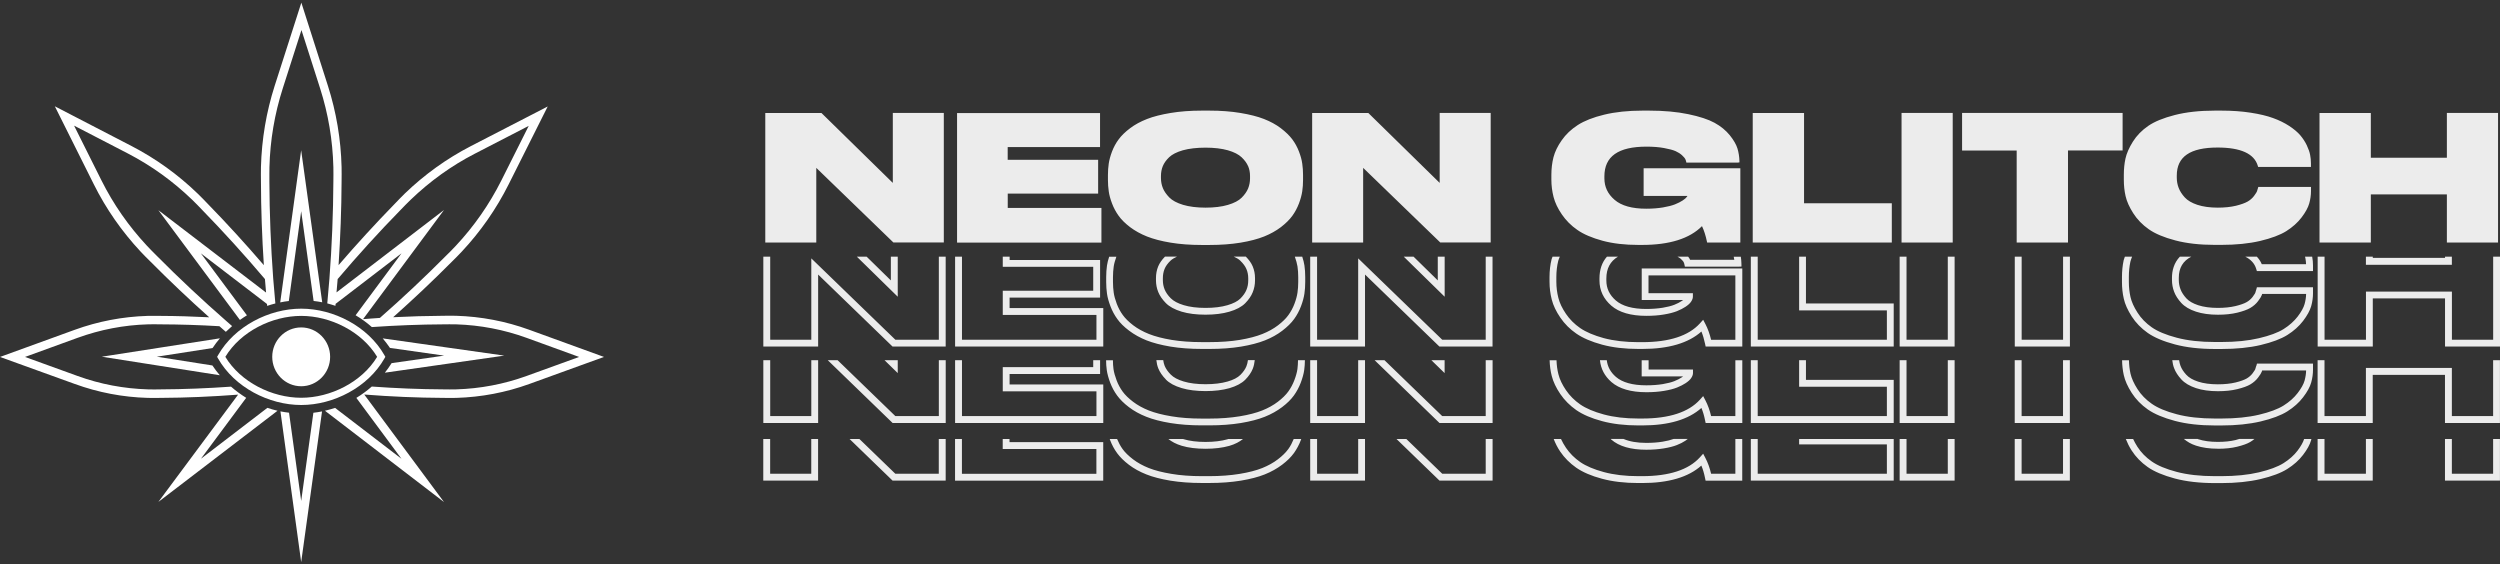<svg width="226" height="51" viewBox="0 0 226 51" fill="none" xmlns="http://www.w3.org/2000/svg">
<rect x="0" y="0" width="226" height="51" fill="#333333" stroke="none"/>
<path d="M145.669 39.745C145.645 39.726 145.63 39.702 145.607 39.678H146.76C147.301 39.913 147.986 40.037 148.824 40.037C149.37 40.037 149.872 39.999 150.308 39.927C150.72 39.86 151.05 39.774 151.304 39.678H152.577C152.51 39.731 152.448 39.784 152.367 39.836C152.146 39.985 151.883 40.119 151.586 40.234C151.285 40.353 150.902 40.454 150.408 40.535C149.935 40.612 149.403 40.655 148.819 40.655C147.426 40.655 146.363 40.349 145.664 39.741L145.669 39.745ZM108.977 40.569C109.8 40.569 110.523 40.478 111.131 40.306C111.658 40.152 112.055 39.937 112.371 39.683H111.03C111.006 39.693 110.987 39.702 110.963 39.712C110.413 39.87 109.747 39.951 108.981 39.951C108.215 39.951 107.55 39.87 106.999 39.702C106.98 39.697 106.971 39.688 106.951 39.683H105.616C105.927 39.932 106.315 40.143 106.822 40.296C107.425 40.478 108.153 40.569 108.981 40.569H108.977ZM200.492 40.569C201.152 40.569 201.741 40.507 202.244 40.382C202.766 40.253 203.149 40.114 203.417 39.956C203.556 39.875 203.685 39.784 203.805 39.678H202.44C202.33 39.712 202.23 39.745 202.1 39.779C201.645 39.889 201.109 39.947 200.496 39.947C199.807 39.947 199.204 39.865 198.711 39.702C198.691 39.697 198.677 39.688 198.663 39.678H197.418C197.71 39.922 198.06 40.138 198.519 40.286C199.074 40.468 199.74 40.564 200.501 40.564L200.492 40.569ZM156.877 39.683V42.824H154.684C154.559 42.292 154.387 41.818 154.172 41.407L153.966 41.014L153.669 41.344C152.649 42.469 150.897 43.044 148.455 43.044H148.101C146.933 43.044 145.884 42.92 144.984 42.675C144.094 42.436 143.375 42.13 142.854 41.771C142.332 41.407 141.901 40.976 141.566 40.483C141.384 40.215 141.235 39.947 141.116 39.688H140.455C140.603 40.066 140.785 40.444 141.049 40.832C141.427 41.388 141.915 41.876 142.495 42.283C143.079 42.685 143.859 43.025 144.821 43.279C145.774 43.537 146.88 43.666 148.101 43.666H148.455C150.839 43.666 152.635 43.135 153.803 42.087C153.942 42.422 154.052 42.79 154.133 43.202L154.186 43.451H157.499V39.688H156.877V39.683ZM176.08 39.683V42.824H172.35V39.683H171.728V43.446H176.697V39.683H176.075H176.08ZM162.641 39.683V40.172H170.574V42.824H158.897V39.683H158.275V43.446H171.191V39.683H162.641ZM225.378 39.683V42.824H221.648V39.683H221.026V43.446H225.995V39.683H225.373H225.378ZM208.295 39.683C208.195 39.994 207.999 40.344 207.697 40.741C207.376 41.163 206.95 41.541 206.433 41.866C205.916 42.192 205.169 42.469 204.207 42.699C203.235 42.929 202.091 43.044 200.812 43.044H200.214C198.902 43.044 197.744 42.915 196.767 42.656C195.795 42.403 195.039 42.082 194.507 41.708C193.98 41.34 193.55 40.899 193.224 40.392C193.066 40.148 192.942 39.913 192.836 39.688H192.176C192.305 40.018 192.468 40.363 192.702 40.727C193.071 41.301 193.559 41.804 194.153 42.221C194.742 42.632 195.57 42.982 196.614 43.26C197.643 43.532 198.854 43.671 200.219 43.671H200.817C202.143 43.671 203.331 43.547 204.355 43.307C205.385 43.063 206.198 42.757 206.768 42.398C207.348 42.034 207.826 41.608 208.195 41.124C208.573 40.631 208.812 40.195 208.927 39.788C208.937 39.755 208.942 39.721 208.947 39.688H208.3L208.295 39.683ZM213.878 39.683V42.824H210.134V39.683H209.511V43.446H214.495V39.683H213.873H213.878ZM186.497 39.683V42.824H182.754V39.683H182.131V43.446H187.115V39.683H186.493H186.497ZM84.866 39.683V42.824H80.936L77.689 39.683H76.799L80.687 43.446H85.489V39.683H84.866ZM73.338 39.683V42.824H69.622V39.683H69V43.446H73.955V39.683H73.333H73.338ZM91.267 39.683H90.645V40.588H99.114V42.829H86.958V39.688H86.336V43.451H99.732V39.97H91.262V39.688L91.267 39.683ZM116.953 39.683C116.819 40.009 116.665 40.32 116.464 40.593C116.239 40.904 115.923 41.215 115.521 41.522C115.114 41.833 114.64 42.096 114.104 42.312C113.563 42.527 112.883 42.704 112.069 42.838C111.251 42.972 110.327 43.044 109.331 43.044H108.637C107.641 43.044 106.717 42.977 105.898 42.838C105.089 42.704 104.4 42.527 103.854 42.312C103.313 42.096 102.834 41.833 102.427 41.522C102.025 41.215 101.704 40.904 101.484 40.598C101.283 40.32 101.12 40.009 100.986 39.688H100.321C100.335 39.726 100.344 39.76 100.359 39.798C100.517 40.215 100.727 40.607 100.986 40.962C101.245 41.316 101.604 41.675 102.054 42.015C102.504 42.359 103.035 42.651 103.629 42.886C104.213 43.121 104.945 43.307 105.798 43.451C106.65 43.59 107.607 43.662 108.637 43.662H109.331C110.365 43.662 111.318 43.59 112.17 43.451C113.022 43.307 113.75 43.121 114.334 42.886C114.923 42.651 115.445 42.355 115.899 42.015C116.349 41.675 116.709 41.321 116.972 40.957C117.226 40.602 117.436 40.21 117.594 39.793C117.609 39.755 117.618 39.721 117.633 39.683H116.957H116.953ZM134.308 39.683V42.824H130.377L127.131 39.683H126.241L130.128 43.446H134.93V39.683H134.308ZM122.779 39.683V42.824H119.064V39.683H118.442V43.446H123.397V39.683H122.774H122.779ZM73.342 32.564V37.615H69.627V32.564H69.005V38.237H73.96V32.564H73.338H73.342ZM84.871 32.564V37.615H80.94L75.722 32.564H74.831L80.691 38.237H85.493V32.564H84.871ZM91.272 33.809H99.449V32.564H98.827V33.186H90.65V35.374H99.119V37.615H86.963V32.564H86.341V38.237H99.736V34.757H91.267V33.809H91.272ZM148.407 32.564V34.024H152.156C152.118 34.053 152.075 34.082 152.027 34.115C151.845 34.24 151.62 34.35 151.361 34.455C151.103 34.56 150.753 34.647 150.313 34.723C149.872 34.795 149.374 34.833 148.829 34.833C147.589 34.833 146.665 34.575 146.08 34.072C145.587 33.646 145.324 33.148 145.252 32.564H144.635C144.711 33.33 145.051 33.995 145.678 34.541C146.377 35.145 147.44 35.456 148.833 35.456C149.413 35.456 149.949 35.417 150.423 35.336C150.911 35.255 151.299 35.154 151.601 35.034C151.897 34.915 152.161 34.781 152.381 34.637C152.616 34.479 152.778 34.335 152.879 34.182C152.994 34.015 153.046 33.861 153.046 33.718V33.407H149.034V32.569H148.412L148.407 32.564ZM117.34 32.564C117.336 32.837 117.321 33.11 117.288 33.364C117.245 33.66 117.154 33.995 117.01 34.369C116.871 34.738 116.689 35.078 116.464 35.389C116.239 35.7 115.923 36.011 115.521 36.318C115.114 36.629 114.64 36.892 114.104 37.107C113.563 37.323 112.883 37.5 112.069 37.634C111.251 37.768 110.327 37.84 109.331 37.84H108.637C107.641 37.84 106.717 37.773 105.898 37.634C105.089 37.5 104.4 37.323 103.854 37.107C103.313 36.892 102.834 36.629 102.427 36.318C102.025 36.011 101.704 35.7 101.484 35.394C101.259 35.082 101.072 34.738 100.938 34.374C100.799 34.005 100.704 33.665 100.66 33.368C100.622 33.119 100.613 32.846 100.608 32.569H99.99C99.995 32.875 100.009 33.177 100.052 33.455C100.1 33.794 100.206 34.177 100.359 34.589C100.517 35.006 100.727 35.398 100.986 35.752C101.245 36.107 101.604 36.466 102.054 36.806C102.504 37.151 103.035 37.443 103.629 37.677C104.213 37.912 104.945 38.099 105.798 38.242C106.65 38.381 107.607 38.453 108.637 38.453H109.331C110.365 38.453 111.318 38.381 112.17 38.242C113.022 38.099 113.75 37.912 114.334 37.677C114.923 37.443 115.445 37.146 115.899 36.806C116.349 36.466 116.709 36.112 116.972 35.748C117.226 35.394 117.436 35.001 117.594 34.584C117.747 34.173 117.853 33.79 117.901 33.45C117.944 33.167 117.958 32.866 117.963 32.564H117.345H117.34ZM130.593 32.564H129.4L130.593 33.727V32.564ZM81.156 32.564H79.964L81.156 33.727V32.564ZM105.391 34.307C105.716 34.637 106.195 34.896 106.822 35.082C107.425 35.264 108.153 35.355 108.981 35.355C109.81 35.355 110.528 35.264 111.136 35.092C111.763 34.91 112.246 34.651 112.567 34.331C112.883 34.01 113.113 33.679 113.247 33.344C113.348 33.095 113.4 32.832 113.429 32.559H112.811C112.787 32.746 112.749 32.933 112.677 33.11C112.572 33.368 112.39 33.632 112.132 33.89C111.883 34.139 111.49 34.345 110.963 34.493C110.413 34.651 109.747 34.733 108.981 34.733C108.215 34.733 107.55 34.651 106.999 34.484C106.477 34.326 106.085 34.12 105.836 33.861C105.577 33.603 105.395 33.335 105.285 33.072C105.218 32.909 105.18 32.732 105.156 32.554H104.534C104.562 32.813 104.615 33.067 104.711 33.306C104.85 33.646 105.079 33.981 105.391 34.297V34.307ZM122.779 32.564V37.615H119.064V32.564H118.442V38.237H123.397V32.564H122.774H122.779ZM203.958 33.095C203.929 33.201 203.9 33.297 203.872 33.383C203.867 33.397 203.829 33.488 203.628 33.756C203.489 33.938 203.312 34.091 203.101 34.216C202.885 34.34 202.546 34.465 202.095 34.575C201.641 34.685 201.104 34.742 200.492 34.742C199.802 34.742 199.199 34.661 198.706 34.498C198.232 34.345 197.873 34.134 197.638 33.876C197.394 33.612 197.217 33.34 197.116 33.067C197.054 32.904 197.016 32.736 196.992 32.564H196.374C196.403 32.813 196.451 33.057 196.542 33.287C196.671 33.632 196.891 33.967 197.188 34.292C197.495 34.632 197.945 34.895 198.519 35.087C199.074 35.269 199.74 35.365 200.501 35.365C201.162 35.365 201.751 35.303 202.253 35.178C202.775 35.049 203.158 34.91 203.426 34.752C203.704 34.589 203.943 34.383 204.13 34.134C204.322 33.885 204.422 33.713 204.47 33.584C204.48 33.555 204.489 33.522 204.499 33.488H208.473C208.468 33.785 208.42 34.091 208.334 34.407C208.243 34.733 208.032 35.111 207.707 35.532C207.386 35.954 206.96 36.332 206.443 36.657C205.926 36.983 205.179 37.261 204.216 37.49C203.244 37.72 202.1 37.835 200.822 37.835H200.224C198.912 37.835 197.753 37.706 196.776 37.447C195.805 37.194 195.048 36.873 194.517 36.499C193.99 36.131 193.559 35.69 193.234 35.183C192.903 34.67 192.693 34.197 192.597 33.775C192.511 33.392 192.468 32.985 192.458 32.569H191.836C191.845 33.033 191.893 33.483 191.989 33.909C192.099 34.402 192.338 34.943 192.707 35.518C193.076 36.093 193.564 36.595 194.158 37.012C194.747 37.423 195.575 37.773 196.618 38.051C197.648 38.324 198.859 38.462 200.224 38.462H200.822C202.148 38.462 203.335 38.338 204.36 38.099C205.389 37.854 206.203 37.548 206.773 37.189C207.352 36.825 207.831 36.399 208.2 35.915C208.578 35.422 208.817 34.986 208.932 34.58C209.042 34.187 209.095 33.799 209.095 33.426V32.87H204.03L203.967 33.1L203.958 33.095ZM134.308 32.564V37.615H130.377L125.159 32.564H124.268L130.128 38.237H134.93V32.564H134.308ZM186.497 32.564V37.615H182.754V32.564H182.131V38.237H187.115V32.564H186.493H186.497ZM225.378 32.564V37.615H221.648V33.263H213.878V37.615H210.134V32.564H209.511V38.237H214.495V33.885H221.026V38.237H225.995V32.564H225.373H225.378ZM156.877 32.564V37.615H154.684C154.559 37.084 154.387 36.609 154.172 36.198L153.966 35.805L153.669 36.136C152.649 37.261 150.897 37.835 148.455 37.835H148.101C146.933 37.835 145.884 37.711 144.984 37.467C144.094 37.227 143.375 36.921 142.854 36.562C142.332 36.198 141.901 35.767 141.566 35.274C141.226 34.776 140.996 34.292 140.881 33.833C140.776 33.426 140.723 33 140.709 32.569H140.086C140.101 33.052 140.158 33.526 140.278 33.986C140.412 34.517 140.675 35.068 141.053 35.623C141.432 36.179 141.92 36.667 142.499 37.074C143.083 37.476 143.864 37.816 144.826 38.07C145.779 38.328 146.885 38.458 148.106 38.458H148.46C150.844 38.458 152.64 37.926 153.808 36.878C153.947 37.213 154.057 37.581 154.138 37.993L154.191 38.242H157.504V32.569H156.881L156.877 32.564ZM163.263 32.564H162.641V34.963H170.574V37.615H158.897V32.564H158.275V38.237H171.191V34.34H163.258V32.564H163.263ZM176.08 32.564V37.615H172.35V32.564H171.728V38.237H176.697V32.564H176.075H176.08ZM81.156 23.204H80.533V25.349L78.345 23.204H77.46L81.156 26.824V23.204ZM91.272 26.905H99.449V23.501H91.272V23.204H90.65V24.119H98.827V26.283H90.65V28.471H99.119V30.711H86.963V23.204H86.341V31.329H99.736V27.848H91.267V26.9L91.272 26.905ZM117.704 23.204H117.053C117.168 23.525 117.25 23.822 117.293 24.085C117.336 24.387 117.36 24.707 117.36 25.043V25.502C117.36 25.833 117.336 26.158 117.293 26.455C117.25 26.752 117.159 27.092 117.02 27.46C116.881 27.834 116.694 28.174 116.474 28.48C116.254 28.787 115.938 29.098 115.531 29.409C115.129 29.715 114.65 29.983 114.114 30.194C113.577 30.41 112.893 30.587 112.084 30.726C111.275 30.86 110.351 30.927 109.345 30.927H108.651C107.646 30.927 106.722 30.86 105.912 30.726C105.099 30.591 104.414 30.41 103.868 30.194C103.327 29.979 102.848 29.715 102.446 29.409C102.034 29.093 101.719 28.782 101.503 28.48C101.278 28.174 101.096 27.829 100.957 27.465C100.818 27.096 100.723 26.757 100.68 26.46C100.637 26.158 100.613 25.837 100.613 25.507V25.047C100.613 24.712 100.637 24.392 100.68 24.09C100.718 23.827 100.804 23.53 100.919 23.209H100.268C100.177 23.487 100.105 23.76 100.072 23.999C100.024 24.329 100 24.679 100 25.043V25.502C100 25.866 100.024 26.216 100.072 26.546C100.119 26.886 100.225 27.269 100.383 27.681C100.541 28.102 100.751 28.49 101.005 28.839C101.259 29.198 101.608 29.543 102.078 29.897C102.528 30.237 103.059 30.534 103.648 30.769C104.232 30.998 104.96 31.19 105.817 31.334C106.659 31.472 107.617 31.544 108.656 31.544H109.35C110.394 31.544 111.346 31.472 112.189 31.334C113.046 31.19 113.774 30.998 114.353 30.769C114.942 30.534 115.469 30.242 115.919 29.897C116.378 29.543 116.732 29.198 116.991 28.839C117.245 28.49 117.455 28.097 117.613 27.676C117.767 27.264 117.872 26.881 117.92 26.541C117.968 26.211 117.992 25.861 117.992 25.497V25.038C117.992 24.674 117.968 24.325 117.92 23.994C117.886 23.75 117.814 23.482 117.723 23.204H117.704ZM112.127 23.573C112.385 23.822 112.572 24.071 112.677 24.325C112.783 24.573 112.84 24.851 112.84 25.148V25.363C112.84 25.66 112.787 25.943 112.677 26.206C112.572 26.465 112.39 26.728 112.132 26.986C111.883 27.235 111.49 27.436 110.963 27.59C110.418 27.752 109.752 27.834 108.981 27.834C108.211 27.834 107.55 27.752 107.004 27.585C106.477 27.427 106.09 27.216 105.836 26.962C105.577 26.704 105.395 26.436 105.285 26.172C105.175 25.904 105.123 25.627 105.123 25.325V25.143C105.123 24.846 105.175 24.564 105.276 24.315C105.376 24.066 105.553 23.817 105.812 23.568C105.956 23.429 106.161 23.309 106.396 23.199H105.314C105.036 23.482 104.826 23.779 104.701 24.08C104.567 24.406 104.5 24.76 104.5 25.143V25.325C104.5 25.699 104.567 26.062 104.706 26.402C104.845 26.742 105.075 27.073 105.386 27.393C105.711 27.724 106.19 27.982 106.817 28.174C107.421 28.356 108.148 28.447 108.977 28.447C109.805 28.447 110.528 28.356 111.131 28.178C111.758 27.997 112.242 27.738 112.562 27.417C112.878 27.096 113.108 26.766 113.242 26.431C113.381 26.091 113.453 25.732 113.453 25.354V25.138C113.453 24.76 113.381 24.401 113.242 24.076C113.118 23.774 112.902 23.482 112.62 23.195H111.528C111.768 23.305 111.974 23.424 112.122 23.563L112.127 23.573ZM130.597 23.204H129.975V25.349L127.787 23.204H126.901L130.597 26.824V23.204ZM221.653 23.204H221.03V23.314H214.5V23.204H213.878V23.937H221.648V23.204H221.653ZM156.781 23.487H152.783C152.769 23.453 152.75 23.42 152.735 23.381C152.707 23.329 152.663 23.267 152.611 23.204H151.644C151.744 23.267 151.859 23.319 151.936 23.391C152.132 23.573 152.18 23.654 152.189 23.673C152.223 23.736 152.247 23.798 152.261 23.865L152.314 24.109H157.111L157.432 24.095L157.422 23.774C157.418 23.582 157.398 23.396 157.37 23.209H156.728C156.742 23.305 156.771 23.391 156.781 23.491V23.487ZM84.871 23.204V30.711H80.94L73.342 23.357V30.711H69.627V23.204H69.005V31.329H73.96V24.818L80.687 31.329H85.489V23.204H84.866H84.871ZM209.014 23.204H208.372C208.382 23.247 208.401 23.29 208.406 23.329C208.439 23.515 208.463 23.702 208.468 23.884H204.465C204.36 23.625 204.207 23.405 204.02 23.204H202.976C203.479 23.458 203.809 23.817 203.953 24.281L204.02 24.502H209.095V23.994C209.095 23.74 209.071 23.477 209.023 23.214V23.204H209.014ZM203.963 26.187C203.934 26.297 203.905 26.388 203.876 26.474C203.872 26.488 203.833 26.579 203.632 26.848C203.489 27.029 203.312 27.188 203.106 27.307C202.885 27.436 202.546 27.556 202.1 27.666C201.636 27.776 201.1 27.834 200.496 27.834C199.807 27.834 199.204 27.752 198.711 27.59C198.237 27.432 197.878 27.226 197.643 26.967C197.399 26.699 197.222 26.426 197.121 26.158C197.016 25.89 196.963 25.603 196.963 25.301V25.114C196.963 24.214 197.346 23.587 198.093 23.204H197.059C196.523 23.769 196.346 24.468 196.346 25.114V25.301C196.346 25.679 196.413 26.043 196.542 26.378C196.671 26.723 196.891 27.058 197.188 27.384C197.495 27.719 197.945 27.987 198.519 28.174C199.074 28.356 199.74 28.451 200.501 28.451C201.152 28.451 201.741 28.389 202.253 28.265C202.771 28.136 203.154 27.997 203.426 27.839C203.704 27.676 203.943 27.47 204.13 27.221C204.322 26.972 204.422 26.8 204.47 26.666C204.48 26.637 204.489 26.603 204.499 26.57H208.473C208.468 26.867 208.42 27.178 208.334 27.489C208.243 27.815 208.032 28.193 207.707 28.619C207.381 29.04 206.96 29.419 206.443 29.744C205.926 30.07 205.174 30.347 204.216 30.572C203.249 30.802 202.11 30.917 200.822 30.917H200.224C198.912 30.917 197.753 30.788 196.776 30.529C195.805 30.276 195.043 29.955 194.517 29.586C193.99 29.218 193.554 28.772 193.234 28.265C192.903 27.752 192.693 27.279 192.597 26.857C192.501 26.422 192.448 25.962 192.448 25.483V25.038C192.448 24.549 192.496 24.08 192.587 23.659C192.616 23.515 192.683 23.357 192.741 23.204H192.089C192.056 23.314 192.003 23.424 191.979 23.53C191.879 23.999 191.826 24.506 191.826 25.043V25.488C191.826 26.015 191.879 26.522 191.989 26.996C192.099 27.494 192.334 28.02 192.707 28.605C193.076 29.179 193.564 29.682 194.158 30.098C194.747 30.51 195.575 30.86 196.618 31.137C197.648 31.41 198.859 31.549 200.224 31.549H200.822C202.158 31.549 203.345 31.429 204.36 31.19C205.389 30.946 206.198 30.644 206.773 30.285C207.352 29.921 207.831 29.495 208.2 29.012C208.568 28.528 208.817 28.078 208.932 27.676C209.042 27.283 209.095 26.895 209.095 26.522V25.967H204.025L203.963 26.197V26.187ZM186.502 23.204V30.711H182.758V23.204H182.136V31.329H187.12V23.204H186.497H186.502ZM225.382 23.204V30.711H221.653V26.359H213.883V30.711H210.139V23.204H209.516V31.329H214.5V26.977H221.03V31.329H226V23.204H225.378H225.382ZM163.263 23.204H162.641V28.059H170.574V30.711H158.897V23.204H158.275V31.329H171.191V27.436H163.258V23.204H163.263ZM176.08 23.204V30.711H172.35V23.204H171.728V31.329H176.697V23.204H176.075H176.08ZM148.407 27.12H152.156C152.118 27.149 152.075 27.178 152.027 27.211C151.85 27.331 151.625 27.446 151.361 27.551C151.093 27.657 150.739 27.748 150.308 27.82C149.863 27.891 149.365 27.93 148.824 27.93C147.584 27.93 146.66 27.671 146.076 27.168C145.496 26.666 145.214 26.072 145.214 25.349V25.181C145.214 24.272 145.568 23.621 146.262 23.204H145.267C144.826 23.702 144.592 24.358 144.592 25.181V25.349C144.592 26.249 144.955 27.02 145.669 27.637C146.368 28.241 147.431 28.552 148.824 28.552C149.403 28.552 149.935 28.514 150.413 28.432C150.887 28.356 151.285 28.25 151.591 28.131C151.897 28.006 152.151 27.877 152.371 27.733C152.606 27.575 152.769 27.427 152.869 27.279C152.984 27.111 153.037 26.958 153.037 26.814V26.503H149.025V24.894H156.877V30.716H154.684C154.555 30.184 154.387 29.711 154.172 29.299L153.966 28.906L153.669 29.237C152.649 30.362 150.897 30.931 148.455 30.931H148.101C146.933 30.931 145.884 30.807 144.984 30.568C144.089 30.323 143.371 30.017 142.849 29.658C142.332 29.299 141.896 28.868 141.561 28.37C141.226 27.877 140.991 27.393 140.876 26.929C140.757 26.46 140.694 25.971 140.694 25.474V25.043C140.694 24.53 140.752 24.032 140.867 23.573C140.896 23.453 140.958 23.329 141.006 23.204H140.35C140.326 23.276 140.287 23.348 140.268 23.42C140.139 23.927 140.077 24.478 140.077 25.038V25.469C140.077 26.015 140.144 26.555 140.278 27.077C140.412 27.609 140.675 28.159 141.053 28.71C141.432 29.27 141.92 29.759 142.499 30.156C143.079 30.558 143.859 30.893 144.826 31.156C145.779 31.415 146.88 31.544 148.106 31.544H148.46C150.849 31.544 152.64 31.013 153.808 29.969C153.942 30.299 154.052 30.673 154.138 31.08L154.191 31.329H157.504V24.267H148.412V27.116L148.407 27.12ZM134.308 23.204V30.711H130.377L122.779 23.357V30.711H119.064V23.204H118.442V31.329H123.397V24.818L130.123 31.329H134.925V23.204H134.303H134.308ZM80.706 16.53L74.3 10.254L74.262 10.215H69.182V21.926H73.792V15.175L80.725 21.883L80.763 21.921H85.321V10.211H80.71V16.526L80.706 16.53ZM91.095 17.502H99.272V14.448H91.095V13.294H99.444V10.22H86.518V21.931H99.569V18.8H91.1V17.507L91.095 17.502ZM117.723 14.792C117.771 15.113 117.795 15.458 117.795 15.812V16.272C117.795 16.626 117.771 16.966 117.723 17.291C117.676 17.622 117.575 17.991 117.427 18.388C117.273 18.795 117.072 19.173 116.828 19.508C116.579 19.853 116.239 20.188 115.794 20.533C115.358 20.863 114.846 21.15 114.272 21.38C113.707 21.605 112.989 21.797 112.146 21.936C111.313 22.074 110.365 22.146 109.331 22.146H108.637C107.602 22.146 106.659 22.074 105.826 21.936C104.979 21.797 104.261 21.605 103.691 21.38C103.112 21.15 102.599 20.863 102.159 20.533C101.709 20.188 101.369 19.853 101.125 19.508C100.881 19.168 100.675 18.79 100.526 18.388C100.373 17.986 100.273 17.617 100.23 17.291C100.182 16.971 100.158 16.626 100.158 16.272V15.812C100.158 15.458 100.182 15.113 100.23 14.792C100.277 14.462 100.378 14.098 100.526 13.701C100.68 13.299 100.881 12.925 101.13 12.595C101.374 12.26 101.723 11.92 102.164 11.589C102.599 11.259 103.116 10.982 103.696 10.756C104.27 10.531 104.988 10.35 105.831 10.211C106.659 10.072 107.607 10 108.641 10H109.336C110.36 10 111.303 10.072 112.132 10.211C112.969 10.35 113.688 10.531 114.262 10.756C114.841 10.982 115.354 11.259 115.785 11.589C116.215 11.915 116.565 12.255 116.819 12.59C117.068 12.925 117.273 13.294 117.427 13.701C117.58 14.098 117.68 14.462 117.723 14.792ZM112.831 15.027C112.716 14.754 112.519 14.481 112.242 14.218C111.969 13.959 111.552 13.744 111.002 13.586C110.442 13.428 109.762 13.347 108.981 13.347C108.201 13.347 107.488 13.428 106.927 13.586C106.377 13.744 105.965 13.955 105.692 14.213C105.419 14.476 105.228 14.749 105.118 15.017C105.008 15.29 104.95 15.587 104.95 15.913V16.095C104.95 16.415 105.008 16.722 105.123 17.004C105.237 17.287 105.438 17.574 105.707 17.852C105.975 18.125 106.396 18.35 106.947 18.517C107.512 18.685 108.191 18.771 108.977 18.771C109.762 18.771 110.442 18.689 111.006 18.522C111.562 18.359 111.978 18.139 112.246 17.871C112.519 17.598 112.716 17.316 112.831 17.033C112.945 16.75 113.003 16.444 113.003 16.123V15.908C113.003 15.587 112.945 15.29 112.831 15.017V15.027ZM130.143 16.53L123.737 10.254L123.698 10.215H118.619V21.926H123.229V15.175L130.162 21.883L130.2 21.921H134.758V10.211H130.147V16.526L130.143 16.53ZM148.575 17.713H152.544C152.544 17.713 152.515 17.761 152.496 17.789C152.429 17.885 152.304 18 152.118 18.12C151.931 18.244 151.692 18.364 151.419 18.474C151.141 18.584 150.777 18.675 150.332 18.752C149.882 18.828 149.37 18.867 148.819 18.867C147.536 18.867 146.574 18.599 145.956 18.062C145.334 17.526 145.037 16.889 145.037 16.114V15.946C145.037 14.136 146.286 13.256 148.853 13.256C149.446 13.256 149.982 13.299 150.442 13.385C150.902 13.471 151.251 13.562 151.481 13.667C151.706 13.768 151.897 13.892 152.051 14.031C152.242 14.213 152.314 14.309 152.338 14.357C152.376 14.428 152.405 14.51 152.424 14.591L152.448 14.697H157.106L157.245 14.682V14.543C157.231 14.156 157.173 13.782 157.068 13.428C156.958 13.069 156.728 12.667 156.374 12.226C156.02 11.791 155.56 11.412 154.995 11.101C154.435 10.795 153.635 10.531 152.62 10.321C151.61 10.11 150.418 10 149.078 10H148.479C147.182 10 146.018 10.124 145.027 10.364C144.027 10.603 143.222 10.924 142.633 11.302C142.04 11.685 141.551 12.145 141.183 12.676C140.809 13.203 140.56 13.725 140.431 14.227C140.307 14.725 140.244 15.257 140.244 15.807V16.238C140.244 16.77 140.311 17.296 140.441 17.804C140.57 18.316 140.824 18.848 141.192 19.384C141.561 19.925 142.03 20.399 142.595 20.787C143.155 21.179 143.921 21.505 144.869 21.763C145.808 22.017 146.894 22.141 148.101 22.141H148.455C150.921 22.141 152.74 21.572 153.86 20.442C154.047 20.839 154.195 21.303 154.301 21.816L154.325 21.926H157.327V15.209H148.584V17.713H148.575ZM163.086 10.215H158.447V21.926H171.019V18.378H163.086V10.211V10.215ZM171.9 21.926H176.525V10.211H171.9V21.921V21.926ZM177.372 13.61H182.308V21.926H186.947V13.605H191.884V10.211H177.372V13.605V13.61ZM208.54 13.146C208.386 12.82 208.185 12.514 207.946 12.231C207.702 11.944 207.362 11.661 206.941 11.384C206.519 11.111 206.031 10.867 205.48 10.67C204.944 10.474 204.264 10.311 203.455 10.187C202.665 10.062 201.775 10 200.812 10H200.214C198.845 10 197.633 10.134 196.604 10.397C195.575 10.661 194.766 10.991 194.196 11.384C193.626 11.776 193.157 12.255 192.812 12.806C192.468 13.356 192.243 13.873 192.142 14.333C192.042 14.788 191.994 15.286 191.994 15.807V16.253C191.994 16.765 192.046 17.258 192.152 17.727C192.257 18.201 192.492 18.723 192.846 19.278C193.2 19.834 193.674 20.322 194.249 20.724C194.818 21.126 195.627 21.466 196.652 21.734C197.667 22.003 198.864 22.137 200.214 22.137H200.812C202.134 22.137 203.312 22.017 204.312 21.782C205.322 21.543 206.117 21.246 206.677 20.897C207.237 20.542 207.702 20.131 208.056 19.666C208.41 19.202 208.65 18.771 208.755 18.388C208.86 18.015 208.913 17.641 208.913 17.282V16.899H204.149L204.121 17C204.092 17.11 204.058 17.21 204.03 17.296C204.015 17.339 203.958 17.454 203.762 17.718C203.608 17.919 203.412 18.091 203.187 18.22C202.952 18.354 202.598 18.484 202.134 18.599C201.66 18.713 201.104 18.771 200.487 18.771C199.778 18.771 199.156 18.685 198.644 18.517C198.141 18.35 197.758 18.125 197.504 17.847C197.246 17.564 197.059 17.272 196.949 16.98C196.839 16.693 196.781 16.387 196.781 16.061V15.874C196.781 14.165 197.988 13.337 200.472 13.337C202.56 13.337 203.781 13.892 204.106 14.993L204.135 15.089H208.908V14.754C208.908 14.51 208.884 14.261 208.836 14.007C208.789 13.749 208.688 13.466 208.535 13.136L208.54 13.146ZM221.198 10.215V14.261H214.323V10.215H209.684V21.926H214.323V17.574H221.198V21.926H225.823V10.211H221.198V10.215Z" fill="#ECECEC"/>
<path d="M27.221 13.561L29.128 27.327C28.87 27.275 28.607 27.238 28.35 27.207L27.227 19.094L26.109 27.212C25.846 27.243 25.588 27.28 25.331 27.337L27.227 13.566L27.221 13.561ZM29.107 37.194C28.849 37.246 28.587 37.282 28.329 37.314L27.227 45.285L26.129 37.309C25.867 37.277 25.609 37.241 25.351 37.188L27.227 50.813L29.112 37.194H29.107ZM19.865 33.917C19.628 33.639 19.406 33.346 19.2 33.038L14.172 32.247L19.216 31.462C19.422 31.153 19.643 30.86 19.88 30.583L9.201 32.247L19.865 33.922V33.917ZM34.593 30.583C34.825 30.86 35.047 31.148 35.253 31.452L40.152 32.148L35.402 32.828C35.212 33.127 35.011 33.414 34.789 33.692L45.587 32.148L34.588 30.588L34.593 30.583ZM54.597 32.268L47.849 34.712C45.726 35.482 43.511 35.901 41.255 35.969C41.054 35.974 40.853 35.974 40.652 35.974C40.451 35.974 40.266 35.974 40.07 35.969C37.726 35.958 35.325 35.853 32.929 35.665L40.137 45.385L29.375 37.131C29.684 37.057 29.993 36.974 30.292 36.874L36.294 41.475L32.213 35.969C32.708 35.67 33.177 35.325 33.609 34.943C35.778 35.1 37.947 35.189 40.08 35.199C40.281 35.205 40.461 35.199 40.662 35.205C40.853 35.205 41.043 35.205 41.234 35.199C43.413 35.136 45.551 34.728 47.596 33.99L52.351 32.268L47.602 30.541C45.556 29.798 43.413 29.389 41.239 29.321C41.028 29.316 40.812 29.316 40.611 29.316C40.42 29.316 40.26 29.316 40.101 29.321C37.963 29.332 35.789 29.416 33.615 29.567C33.161 29.164 32.667 28.808 32.146 28.5L36.299 22.899L30.338 27.468C30.333 27.526 30.328 27.589 30.323 27.646C30.081 27.563 29.833 27.495 29.586 27.427C29.658 26.678 29.725 25.924 29.782 25.171C30.003 22.239 30.122 19.287 30.137 16.398C30.142 16.178 30.142 15.974 30.142 15.765C30.142 15.545 30.142 15.33 30.137 15.116C30.076 12.682 29.674 10.29 28.942 8.003L27.252 2.716L25.558 8.003C24.826 10.29 24.419 12.682 24.357 15.116C24.352 15.336 24.352 15.545 24.352 15.765C24.352 15.974 24.352 16.178 24.352 16.393C24.362 19.282 24.481 22.234 24.697 25.171C24.754 25.93 24.821 26.678 24.893 27.432C24.646 27.495 24.398 27.568 24.151 27.652C24.151 27.594 24.141 27.536 24.136 27.479L18.16 22.904L22.322 28.505C22.106 28.636 21.895 28.777 21.689 28.924L14.316 19L24.053 26.448C24.017 26.04 23.976 25.636 23.95 25.228C22.116 23.061 20.2 20.952 18.263 18.963C18.113 18.806 17.974 18.659 17.825 18.508C17.67 18.351 17.526 18.204 17.366 18.052C15.63 16.377 13.678 14.974 11.571 13.88L6.697 11.358L9.175 16.314C10.247 18.46 11.627 20.439 13.276 22.208C13.415 22.36 13.554 22.501 13.698 22.648C13.873 22.826 14.013 22.967 14.162 23.114C16.181 25.15 18.319 27.154 20.514 29.07C20.669 29.206 20.828 29.342 20.983 29.478C20.787 29.646 20.602 29.819 20.416 29.997C20.282 29.881 20.148 29.766 20.019 29.651C19.958 29.599 19.896 29.541 19.834 29.489C18.057 29.384 16.269 29.326 14.523 29.321C14.09 29.311 13.704 29.311 13.374 29.321C11.195 29.384 9.057 29.798 7.011 30.541L2.262 32.268L7.017 33.99C9.062 34.733 11.205 35.136 13.379 35.199C13.765 35.21 14.141 35.21 14.523 35.199C16.625 35.189 18.757 35.105 20.885 34.953C21.312 35.33 21.776 35.665 22.255 35.964L18.165 41.47L24.172 36.869C24.471 36.974 24.78 37.057 25.089 37.131L14.316 45.374L21.524 35.676C19.185 35.853 16.836 35.958 14.533 35.969C14.347 35.974 14.157 35.974 13.961 35.974C13.765 35.974 13.559 35.974 13.358 35.969C11.102 35.906 8.881 35.482 6.764 34.712L0 32.268L6.744 29.819C8.861 29.049 11.081 28.625 13.338 28.557C13.554 28.552 13.776 28.547 13.982 28.552C14.183 28.552 14.353 28.552 14.523 28.557C15.965 28.562 17.438 28.61 18.912 28.683C17.088 27.055 15.311 25.369 13.621 23.668C13.472 23.522 13.327 23.375 13.173 23.224C12.998 23.046 12.853 22.899 12.709 22.742C11.009 20.921 9.587 18.879 8.485 16.67L4.956 9.609L11.9 13.205C14.074 14.331 16.084 15.775 17.871 17.503C18.031 17.66 18.185 17.811 18.345 17.974C18.494 18.125 18.644 18.277 18.788 18.434C20.509 20.198 22.204 22.056 23.852 23.972C23.687 21.439 23.595 18.9 23.59 16.409C23.59 16.199 23.584 15.99 23.584 15.77C23.584 15.545 23.584 15.325 23.59 15.1C23.657 12.593 24.074 10.128 24.826 7.772L27.242 0.24L29.648 7.772C30.4 10.128 30.817 12.593 30.879 15.1C30.884 15.325 30.884 15.545 30.884 15.77C30.884 15.99 30.884 16.199 30.879 16.414C30.869 18.9 30.771 21.433 30.606 23.967C32.249 22.061 33.955 20.198 35.681 18.429C35.82 18.277 35.969 18.131 36.118 17.974C36.278 17.811 36.428 17.66 36.587 17.503C38.38 15.775 40.389 14.331 42.563 13.21L49.513 9.625L45.974 16.681C44.866 18.89 43.444 20.931 41.744 22.747C41.59 22.909 41.44 23.067 41.28 23.229C41.121 23.391 40.976 23.538 40.827 23.679C39.142 25.375 37.365 27.05 35.541 28.677C37.061 28.599 38.576 28.557 40.065 28.547C40.25 28.541 40.441 28.541 40.636 28.541C40.868 28.541 41.054 28.541 41.239 28.547C43.496 28.615 45.716 29.039 47.833 29.808L54.577 32.258L54.597 32.268ZM34.336 28.745C36.402 26.934 38.411 25.045 40.312 23.129C40.461 22.983 40.6 22.841 40.745 22.7C40.909 22.533 41.059 22.381 41.208 22.218C42.857 20.455 44.237 18.471 45.314 16.33L47.797 11.379L42.919 13.896C40.806 14.985 38.859 16.388 37.118 18.063C36.963 18.214 36.814 18.361 36.659 18.518C36.51 18.67 36.371 18.811 36.227 18.963C34.274 20.957 32.358 23.067 30.524 25.228C30.493 25.631 30.451 26.029 30.421 26.432L40.137 18.984L32.821 28.85C33.326 28.808 33.831 28.772 34.336 28.74V28.745Z" fill="white"/>
<path d="M27.232 36.612C24.3 36.612 21.194 35.005 19.721 32.42L19.628 32.258L19.721 32.095C21.194 29.51 24.306 27.903 27.232 27.903C30.158 27.903 33.27 29.51 34.743 32.095L34.836 32.258L34.743 32.42C33.27 35.005 30.158 36.612 27.232 36.612ZM20.37 32.258C21.75 34.545 24.589 35.958 27.232 35.958C29.875 35.958 32.713 34.545 34.094 32.258C32.713 29.97 29.875 28.557 27.232 28.557C24.589 28.557 21.75 29.97 20.37 32.258Z" fill="white"/>
<path d="M27.227 34.917C28.672 34.917 29.844 33.726 29.844 32.258C29.844 30.789 28.672 29.599 27.227 29.599C25.781 29.599 24.61 30.789 24.61 32.258C24.61 33.726 25.781 34.917 27.227 34.917Z" fill="white"/>
</svg>
